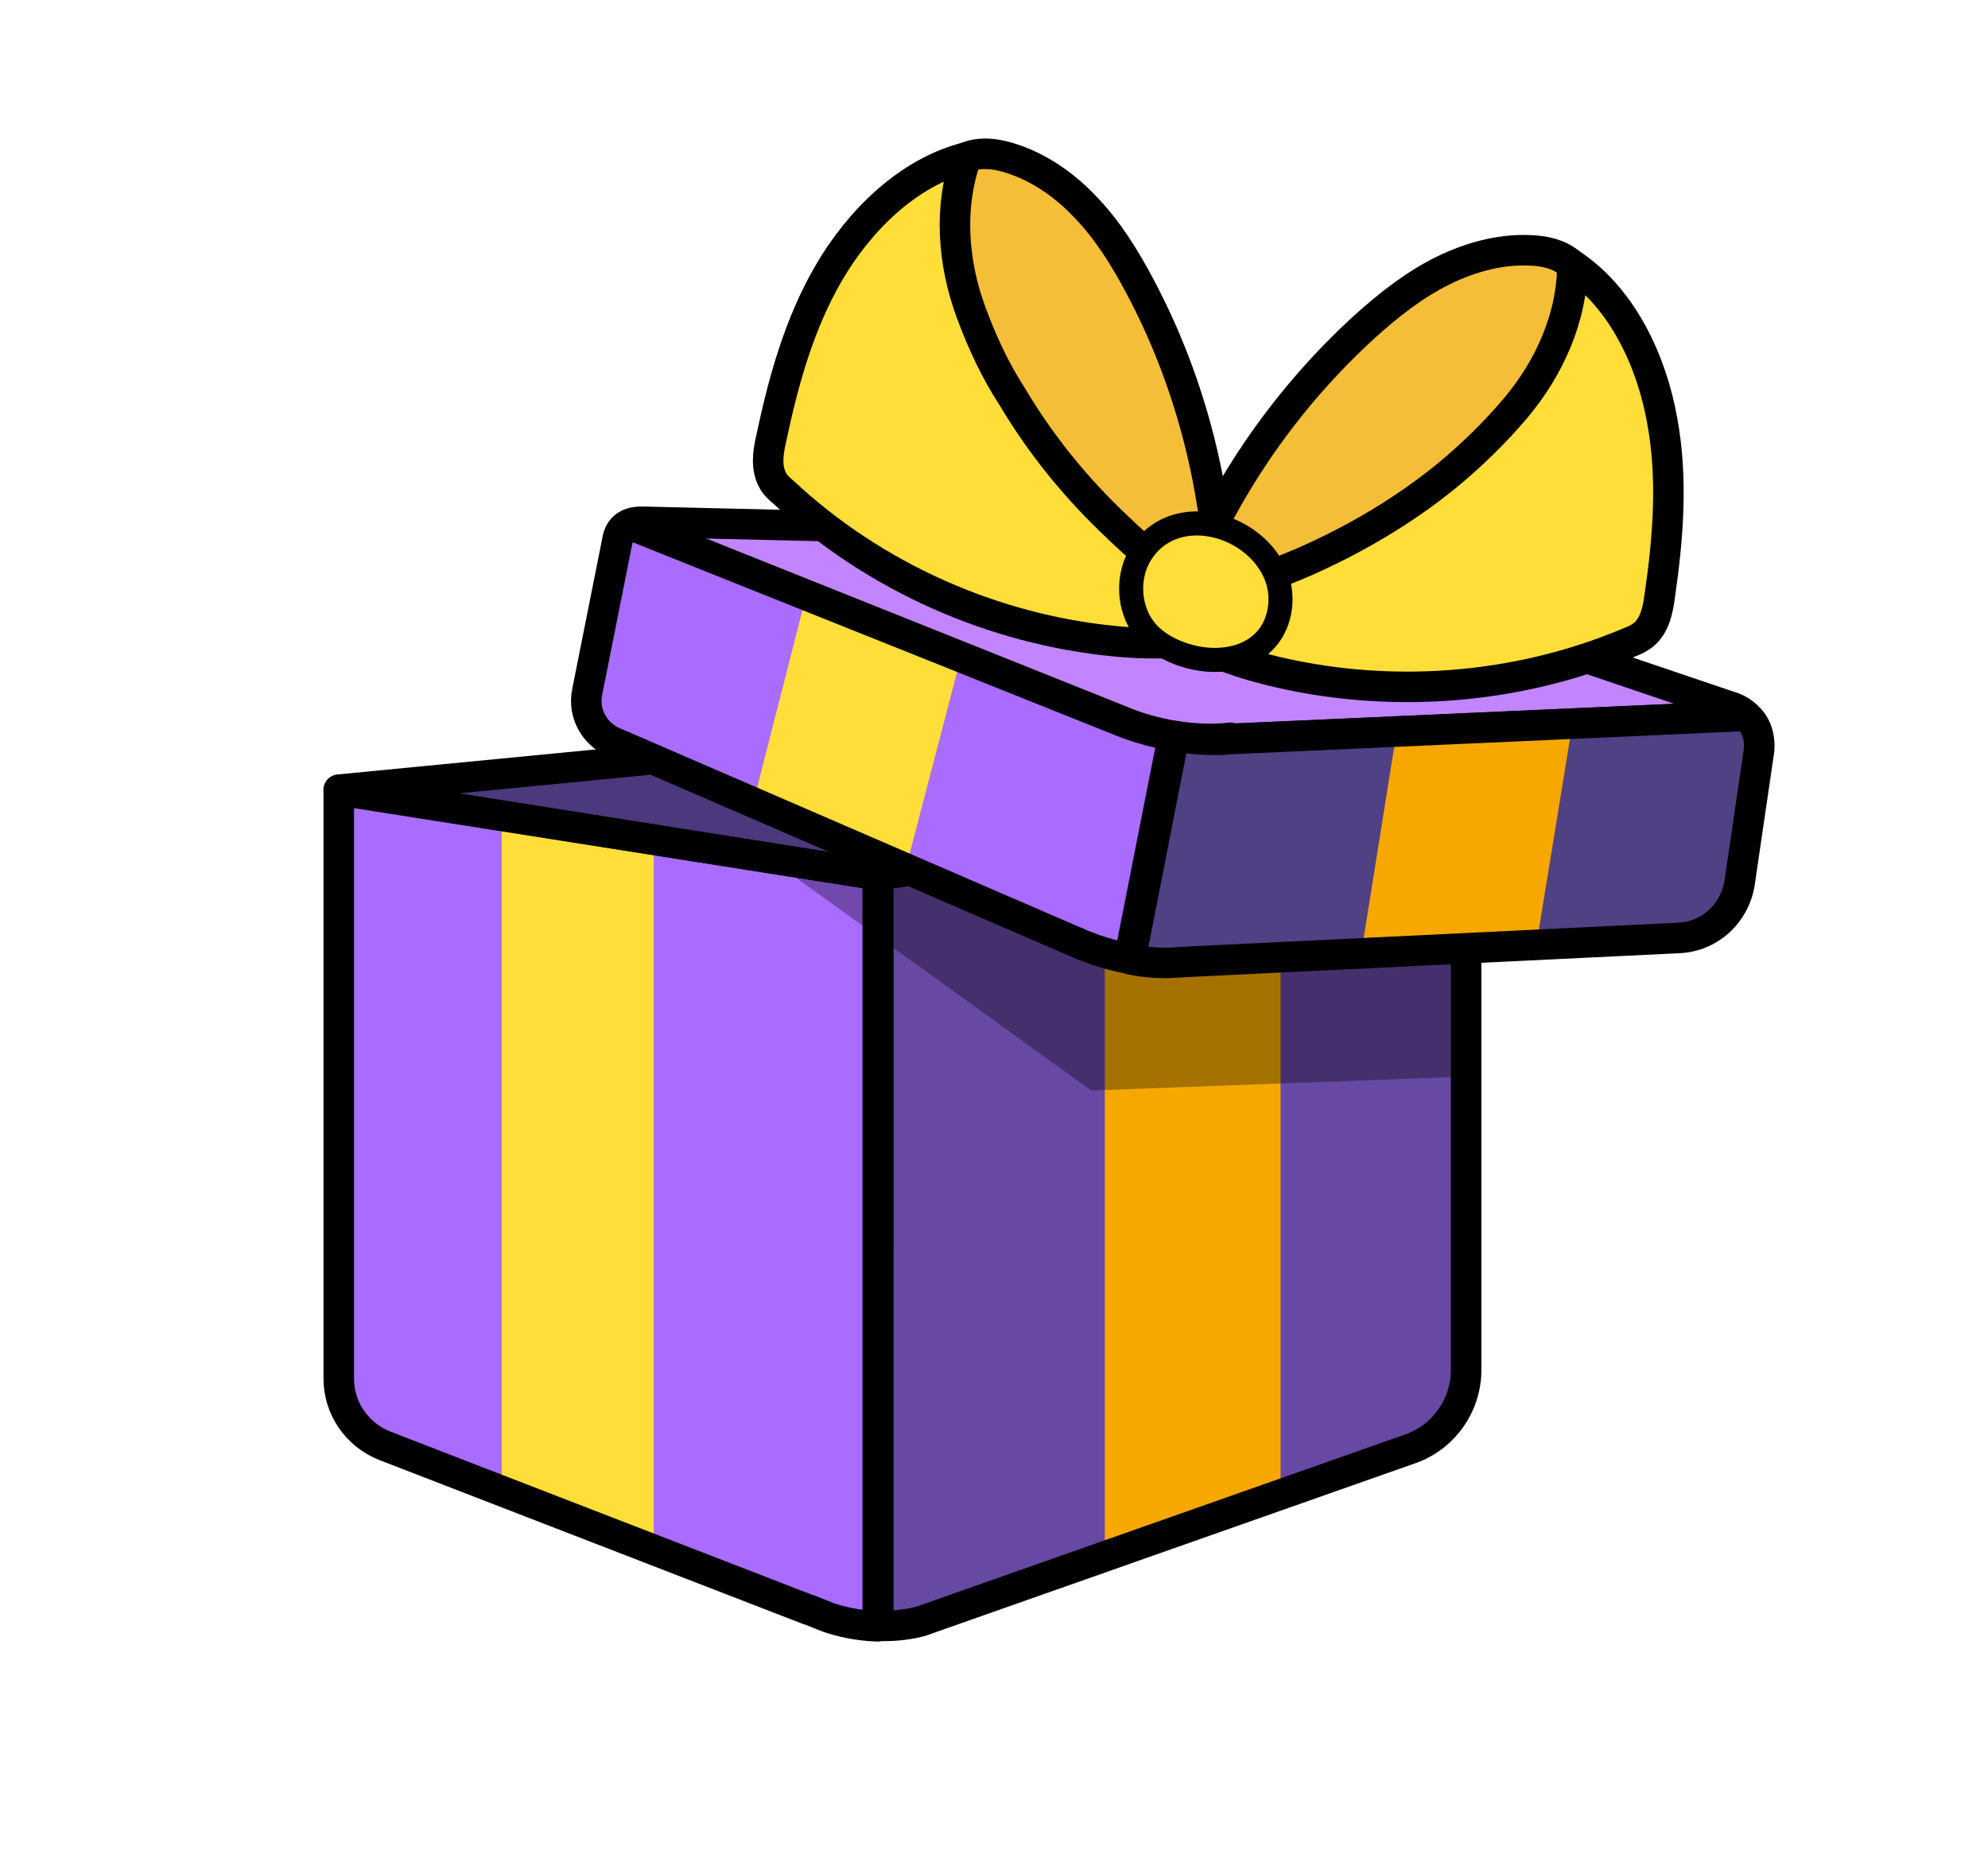 <?xml version="1.0" encoding="utf-8"?>
<!-- Generator: Adobe Illustrator 21.0.0, SVG Export Plug-In . SVG Version: 6.00 Build 0)  -->
<svg version="1.1" id="Layer_1" xmlns="http://www.w3.org/2000/svg" xmlns:xlink="http://www.w3.org/1999/xlink" x="0px" y="0px"
	 viewBox="0 0 325.7 304.4" style="enable-background:new 0 0 325.7 304.4;" xml:space="preserve">
<g>
	<path style="fill:#6748A3;" d="M240.2,129.4v95.1c0,5.8-3.7,11-9.1,12.9l-77.2,27.2c0,0,0,0,0,0l-3.1,1.1c-2.4,0.6-4.7,0.8-6.9,0.7
		V143.4L240.2,129.4z"/>
	<polygon style="fill:#F6A800;" points="181,139.5 181,255.1 209.8,244.9 209.8,139.5 	"/>
	<path style="fill:none;stroke:#000000;stroke-width:5;stroke-linecap:round;stroke-linejoin:round;stroke-miterlimit:10;" d="
		M240.2,129.4v95.1c0,5.8-3.7,11-9.1,12.9l-77.2,27.2c0,0,0,0,0,0l-3.1,1.1c-2.4,0.6-4.7,0.8-6.9,0.7V143.4L240.2,129.4z"/>
	<path style="fill:#A96CFF;" d="M143.8,143.4v123.1c-3.3-0.1-6.2-0.8-8.2-1.5l-3-1.2c0,0-0.1,0-0.1,0L63,236.9
		c-4.5-1.8-7.5-6.1-7.5-11v-96.4L143.8,143.4z"/>
	<polygon style="fill:#FFDE39;" points="107.1,137.6 107.1,254 82.2,244.3 82.2,133.9 	"/>
	<polygon style="fill:#4C387C;" points="55.5,129.4 148.3,120.4 240.2,129.4 143.8,143.4 	"/>
	
		<polygon style="fill:none;stroke:#000000;stroke-width:5;stroke-linecap:round;stroke-linejoin:round;stroke-miterlimit:10;" points="
		55.5,129.4 148.3,120.4 240.2,129.4 143.8,143.4 	"/>
	<polygon style="fill:#504084;" points="148.3,120.4 148.3,142.7 240.2,129.4 	"/>
	<path style="fill:#C385FF;" d="M286.1,117.3l-94,4.2l-89-35.6c0.5-0.3,1.2-0.4,2.1-0.4l93.1,2.2c1.6,0,3.1,0.3,4.6,0.8l79.4,26.9
		c0,0,0,0,0,0l1.8,0.6c0,0,0,0,0,0C284.8,116.3,285.5,116.7,286.1,117.3C286.1,117.3,286.1,117.3,286.1,117.3z"/>
	<path style="fill:none;stroke:#000000;stroke-width:5;stroke-linecap:round;stroke-linejoin:round;stroke-miterlimit:10;" d="
		M286.1,117.3l-94,4.2l-89-35.6c0.5-0.3,1.2-0.4,2.1-0.4l93.1,2.2c1.6,0,3.1,0.3,4.6,0.8l79.4,26.9c0,0,0,0,0,0l1.8,0.6c0,0,0,0,0,0
		C284.8,116.3,285.5,116.7,286.1,117.3C286.1,117.3,286.1,117.3,286.1,117.3z"/>
	<path style="fill:#A96CFF;" d="M192.3,120.6c-3.4-0.6-6.2-1.5-7.8-2.1L103,85.9c-1.1,0.5-1.5,1.4-1.7,2c0,0,0,0,0,0l-0.1,0.4
		c0,0,0,0,0,0l-5,25.1c-0.7,3.4,1.1,6.8,4.3,8.2l75.8,32.8c0,0,0,0,0.1,0l0.2,0.1l0.6,0.3c0.1,0,0.2,0.1,0.3,0.1
		c1.5,0.6,4.2,1.6,7.5,2.2l7-35.5l0,0l2.2,2.1l3.3,0.5l4.1-3.3C198.3,121.3,195.1,121,192.3,120.6z"/>
	<polygon style="fill:#FFDE39;" points="132.1,97.5 123.4,131.6 148.3,142.7 157.4,107.8 	"/>
	<path style="fill:none;stroke:#000000;stroke-width:5;stroke-linecap:round;stroke-linejoin:round;stroke-miterlimit:10;" d="
		M192.3,120.6c-3.4-0.6-6.2-1.5-7.8-2.1L103,85.9c-1.1,0.5-1.5,1.4-1.7,2c0,0,0,0,0,0l-0.1,0.4c0,0,0,0,0,0l-5,25.1
		c-0.7,3.4,1.1,6.8,4.3,8.2l75.8,32.8c0,0,0,0,0.1,0l0.2,0.1l0.6,0.3c0.1,0,0.2,0.1,0.3,0.1c1.5,0.6,4.2,1.6,7.5,2.2l7-35.5l0,0
		l2.2,2.1l3.3,0.5l4.1-3.3C198.3,121.3,195.1,121,192.3,120.6z"/>
	<path style="fill:#504084;" d="M286.1,117.3C286.1,117.3,286.1,117.3,286.1,117.3l-84.5,3.8l0,0c-0.4,0-0.8,0.1-1.2,0.1l0,0
		c-2.9,0.1-5.6-0.1-8-0.6h0l-0.2,0.9l0,0l-7,35.7c1.9,0.4,3.9,0.6,6.1,0.6l3.4-0.2h0l80.3-3.9c5.1-0.2,9.2-4,10-9l3.2-21.8
		c0,0,0,0,0,0C288.4,120.2,287.4,118.4,286.1,117.3z"/>
	<polygon style="fill:#F6A800;" points="228.8,120 223,156.3 251.7,154.9 257.6,118.7 	"/>
	<path style="fill:none;stroke:#000000;stroke-width:5;stroke-linecap:round;stroke-linejoin:round;stroke-miterlimit:10;" d="
		M286.1,117.3C286.1,117.3,286.1,117.3,286.1,117.3l-84.5,3.8l0,0c-0.4,0-0.8,0.1-1.2,0.1l0,0c-2.9,0.1-5.6-0.1-8-0.6h0l-0.2,0.9
		l0,0l-7,35.7c1.9,0.4,3.9,0.6,6.1,0.6l3.4-0.2h0l80.3-3.9c5.1-0.2,9.2-4,10-9l3.2-21.8c0,0,0,0,0,0
		C288.4,120.2,287.4,118.4,286.1,117.3z"/>
	<g>
		<path style="fill:#F4BE38;" d="M251.8,41.1c-5.3-0.5-10.6,0.9-15.3,3.2c-4.7,2.3-8.9,5.6-12.9,9.2C211,65,201,79.3,194.6,95.1
			c-0.7,1.8-1.4,3.7-1,5.5c0.7,3.5,4.7,5.1,8.3,5.6c6.8,0.8,13.7-0.7,19.9-3.6c6.2-2.8,11.8-6.8,17.1-11.1c6-4.8,11.8-9.9,16.4-16.1
			c2.2-2.9,4.1-6.2,5-9.7c0.6-2.5,0.7-5.2,0.7-7.8C261,50.6,261.1,42,251.8,41.1z"/>
		<path style="fill:none;stroke:#000000;stroke-width:5;stroke-linecap:round;stroke-linejoin:round;stroke-miterlimit:10;" d="
			M251.8,41.1c-5.3-0.5-10.6,0.9-15.3,3.2c-4.7,2.3-8.9,5.6-12.9,9.2C211,65,201,79.3,194.6,95.1c-0.7,1.8-1.4,3.7-1,5.5
			c0.7,3.5,4.7,5.1,8.3,5.6c6.8,0.8,13.7-0.7,19.9-3.6c6.2-2.8,11.8-6.8,17.1-11.1c6-4.8,11.8-9.9,16.4-16.1c2.2-2.9,4.1-6.2,5-9.7
			c0.6-2.5,0.7-5.2,0.7-7.8C261,50.6,261.1,42,251.8,41.1z"/>
		<path style="fill:#FFDE39;" d="M248.2,67c5.6-6.6,9.4-15,9.4-23.6c8.3,5.6,13,15.9,14.7,25.4c1.8,9.6,1,19.4-0.4,29
			c-0.3,2.2-0.8,4.6-2.5,6.1c-0.7,0.6-1.5,1-2.3,1.3c-18.6,7.9-39.9,9.5-59.6,4.5c-3.1-0.8-6.2-1.8-9.2-3.1
			c-1.8-0.8-3.6-1.8-4.5-3.5c-2.5-4.8,4-5.4,6.9-6.3c4.4-1.3,8.7-2.9,12.9-4.7c8.4-3.7,16.4-8.4,23.5-14.2
			C241.1,74.6,244.8,71,248.2,67z"/>
		<path style="fill:none;stroke:#000000;stroke-width:5;stroke-linecap:round;stroke-linejoin:round;stroke-miterlimit:10;" d="
			M248.2,67c5.6-6.6,9.4-15,9.4-23.6c8.3,5.6,13,15.9,14.7,25.4c1.8,9.6,1,19.4-0.4,29c-0.3,2.2-0.8,4.6-2.5,6.1
			c-0.7,0.6-1.5,1-2.3,1.3c-18.6,7.9-39.9,9.5-59.6,4.5c-3.1-0.8-6.2-1.8-9.2-3.1c-1.8-0.8-3.6-1.8-4.5-3.5c-2.5-4.8,4-5.4,6.9-6.3
			c4.4-1.3,8.7-2.9,12.9-4.7c8.4-3.7,16.4-8.4,23.5-14.2C241.1,74.6,244.8,71,248.2,67z"/>
		<path style="fill:#F4BE38;" d="M164.4,25.6c5.1,1.3,9.7,4.4,13.3,8.2c3.7,3.8,6.5,8.3,9,13c8,15,12.5,31.9,13.2,48.9
			c0.1,1.9,0.1,3.9-0.9,5.5c-1.9,3-6.2,3.2-9.7,2.4c-6.6-1.5-12.6-5.3-17.5-10.1c-4.9-4.8-8.8-10.4-12.4-16.2
			c-4-6.5-7.7-13.4-10-20.7c-1.1-3.5-1.8-7.2-1.4-10.9c0.3-2.6,1.1-5.1,2-7.6C152.6,31.4,155.3,23.3,164.4,25.6z"/>
		<path style="fill:none;stroke:#000000;stroke-width:5;stroke-linecap:round;stroke-linejoin:round;stroke-miterlimit:10;" d="
			M164.4,25.6c5.1,1.3,9.7,4.4,13.3,8.2c3.7,3.8,6.5,8.3,9,13c8,15,12.5,31.9,13.2,48.9c0.1,1.9,0.1,3.9-0.9,5.5
			c-1.9,3-6.2,3.2-9.7,2.4c-6.6-1.5-12.6-5.3-17.5-10.1c-4.9-4.8-8.8-10.4-12.4-16.2c-4-6.5-7.7-13.4-10-20.7
			c-1.1-3.5-1.8-7.2-1.4-10.9c0.3-2.6,1.1-5.1,2-7.6C152.6,31.4,155.3,23.3,164.4,25.6z"/>
		<path style="fill:#FFDE39;" d="M159.1,51.2c-3-8.1-3.7-17.3-0.8-25.4c-9.7,2.5-17.6,10.5-22.5,18.9c-4.9,8.4-7.5,17.9-9.5,27.4
			c-0.5,2.2-0.8,4.6,0.3,6.6c0.4,0.8,1.1,1.4,1.8,2c14.8,13.8,34.3,22.5,54.5,24.4c3.2,0.3,6.5,0.4,9.7,0.2c1.9-0.1,4-0.5,5.4-1.8
			c4-3.7-1.9-6.4-4.4-8.3c-3.7-2.7-7.2-5.6-10.5-8.8c-6.7-6.3-12.5-13.4-17.2-21.3C163.1,60.8,160.9,56.1,159.1,51.2z"/>
		<path style="fill:none;stroke:#000000;stroke-width:5;stroke-linecap:round;stroke-linejoin:round;stroke-miterlimit:10;" d="
			M159.1,51.2c-3-8.1-3.7-17.3-0.8-25.4c-9.7,2.5-17.6,10.5-22.5,18.9c-4.9,8.4-7.5,17.9-9.5,27.4c-0.5,2.2-0.8,4.6,0.3,6.6
			c0.4,0.8,1.1,1.4,1.8,2c14.8,13.8,34.3,22.5,54.5,24.4c3.2,0.3,6.5,0.4,9.7,0.2c1.9-0.1,4-0.5,5.4-1.8c4-3.7-1.9-6.4-4.4-8.3
			c-3.7-2.7-7.2-5.6-10.5-8.8c-6.7-6.3-12.5-13.4-17.2-21.3C163.1,60.8,160.9,56.1,159.1,51.2z"/>
		<g>
			<path style="fill:#FFDE39;" d="M186.8,90.9c-2.5,4.2-1.8,10.1,1.8,13.4c1.3,1.2,2.9,2.1,4.5,2.7c4.8,1.9,10.9,1.6,14.3-2.2
				c2.6-2.9,3.1-7.5,1.4-11.1C204.9,85.4,192,82.3,186.8,90.9z"/>
		</g>
		<g>
			
				<path style="fill:none;stroke:#000000;stroke-width:3.942;stroke-linecap:round;stroke-linejoin:round;stroke-miterlimit:10;" d="
				M186.8,90.9c-2.5,4.2-1.8,10.1,1.8,13.4c1.3,1.2,2.9,2.1,4.5,2.7c4.8,1.9,10.9,1.6,14.3-2.2c2.6-2.9,3.1-7.5,1.4-11.1
				C204.9,85.4,192,82.3,186.8,90.9z"/>
		</g>
	</g>
	<path style="fill:none;stroke:#000000;stroke-width:5;stroke-linecap:round;stroke-linejoin:round;stroke-miterlimit:10;" d="
		M143.8,143.4v123.1c-3.3-0.1-6.2-0.8-8.2-1.5l-3-1.2c0,0-0.1,0-0.1,0L63,236.9c-4.5-1.8-7.5-6.1-7.5-11v-96.4L143.8,143.4z"/>
	<polygon style="opacity:0.33;" points="125.8,140.5 178.8,178.7 240.3,176.4 240.2,156.1 186.8,157.2 180.7,156.1 148.3,142.7 	"/>
</g>
</svg>
